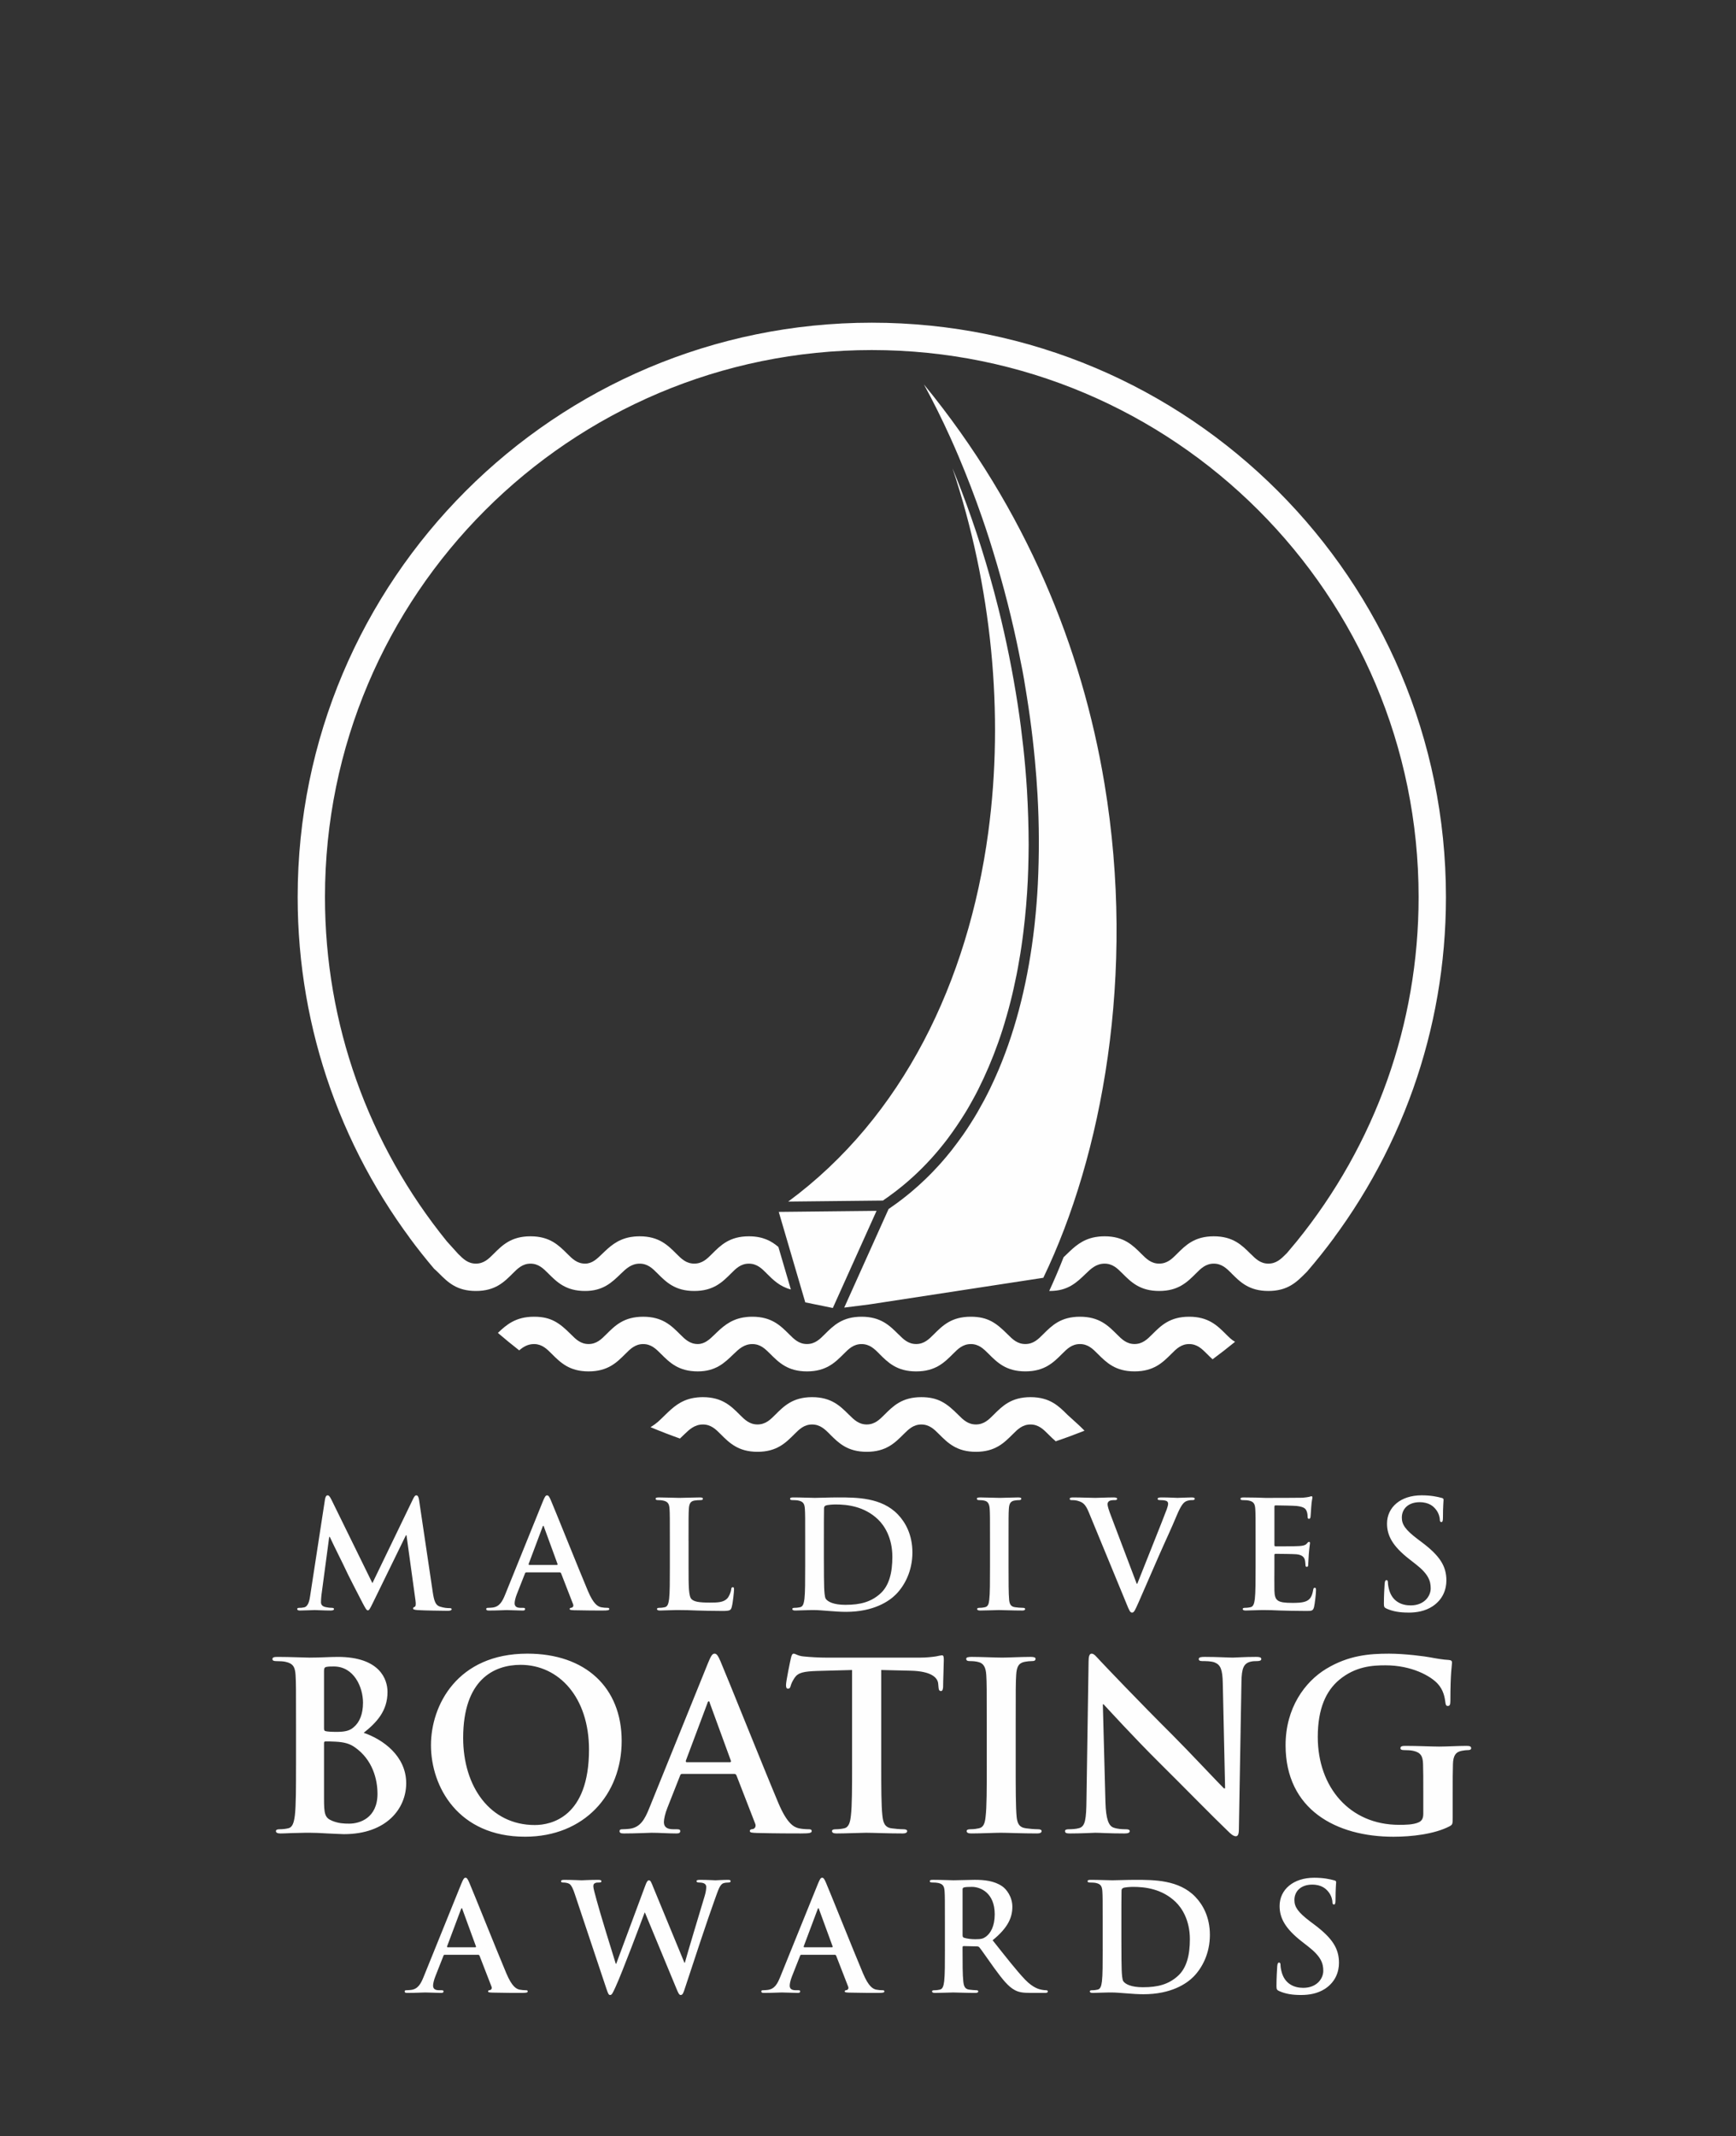 <?xml version="1.0" encoding="UTF-8"?>
<!DOCTYPE svg PUBLIC "-//W3C//DTD SVG 1.1//EN" "http://www.w3.org/Graphics/SVG/1.1/DTD/svg11.dtd">
<!-- Creator: CorelDRAW 2020 (64-Bit) -->
<svg xmlns="http://www.w3.org/2000/svg" xml:space="preserve" width="2.1in" height="2.583in" version="1.1" style="shape-rendering:geometricPrecision; text-rendering:geometricPrecision; image-rendering:optimizeQuality; fill-rule:evenodd; clip-rule:evenodd"
viewBox="0 0 2100 2583"
 xmlns:xlink="http://www.w3.org/1999/xlink"
 xmlns:xodm="http://www.corel.com/coreldraw/odm/2003">
 <rect x="0" y="0" width="2100" height="2583" fill="#333333" stroke="none"/>
 <defs>
  <style type="text/css">
   <![CDATA[
    .fil0 {fill:#FEFEFE;fill-rule:nonzero}
   ]]>
  </style>
 </defs>
 <g id="Layer_x0020_1">
  <g>
   <path class="fil0" d="M358.08 2135.23c0,26 0,48.31 -1.4,60.17 -1.13,8.18 -2.54,14.41 -8.2,15.53 -2.54,0.57 -5.93,1.13 -10.15,1.13 -3.4,0 -4.53,0.85 -4.53,2.25 0,2 1.99,2.83 5.63,2.83 5.67,0 13.02,-0.58 19.52,-0.58 6.76,-0.25 12.97,-0.25 16.09,-0.25 4.22,0 12.69,0.25 21.18,0.83 8.18,0.29 16.36,0.85 19.75,0.85 51.96,0 75.4,-31.33 75.4,-61.57 0,-33.04 -28.25,-53.07 -51.39,-60.99 15.53,-12.43 28.79,-26.25 28.79,-49.43 0,-14.96 -9.03,-42.35 -60.14,-42.35 -9.61,0 -20.61,0.85 -34.45,0.85 -5.64,0 -23.42,-0.85 -38.39,-0.85 -4.25,0 -6.22,0.56 -6.22,2.56 0,1.97 1.68,2.53 4.81,2.53 3.96,0 8.74,0.28 11.02,0.85 9.3,1.99 11.57,6.52 12.14,16.1 0.56,9.06 0.56,16.94 0.56,59.87l0 49.68zm33.89 -114.64c0,-3.1 0.56,-4.25 2.54,-4.79 2.83,-0.58 5.36,-0.58 9.32,-0.58 24.28,0 35.29,24.86 35.29,43.79 0,13.85 -4.22,23.98 -11.57,29.91 -4.81,4.25 -11.02,5.38 -20.32,5.38 -6.52,0 -10.74,-0.29 -13.29,-0.85 -1.13,-0.28 -1.97,-0.85 -1.97,-3.1l0 -69.76zm64.67 148.54c0,29.38 -21.47,36.15 -34.17,36.15 -6.5,0 -12.99,-0.29 -20.61,-3.4 -9.04,-3.68 -9.89,-8.46 -9.89,-27.11l0 -66.93c0,-1.4 0.56,-1.97 1.69,-1.97 4.24,0 7.06,0 12.14,0.28 11.02,0.57 17.5,2.56 23.46,6.81 21.44,14.96 27.37,38.67 27.37,56.18zm178.46 51.96c71.74,0 116.92,-51.13 116.92,-115.78 0,-64.67 -43.78,-105.61 -114.08,-105.61 -84.71,0 -116.61,62.4 -116.61,110.69 0,49.99 32.75,110.7 113.78,110.7zm11.89 -14.13c-54.24,0 -86.71,-46.58 -86.71,-105.32 0,-70.32 37,-88.39 69.49,-88.39 46.3,0 82.72,39.25 82.72,102.5 0,81.61 -45.75,91.21 -65.5,91.21zm241.14 -61.83c1.42,0 2.25,0.56 2.82,1.97l22.58 58.18c1.44,3.37 -0.56,5.93 -2.52,6.5 -2.83,0.26 -3.96,0.83 -3.96,2.52 0,2 3.39,2 8.47,2.25 22.59,0.58 43.21,0.58 53.37,0.58 10.43,0 12.99,-0.58 12.99,-2.83 0,-1.96 -1.42,-2.25 -3.68,-2.25 -3.39,0 -7.63,-0.26 -11.85,-1.13 -5.93,-1.41 -14.14,-5.36 -24.86,-30.79 -18.07,-42.9 -63.26,-155.86 -70.03,-171.4 -2.83,-6.48 -4.5,-9.03 -7.06,-9.03 -2.83,0 -4.53,3.1 -7.92,11.31l-70.88 175.06c-5.65,14.14 -11.01,23.74 -24,25.43 -2.26,0.29 -6.22,0.56 -8.76,0.56 -2.25,0 -3.37,0.57 -3.37,2.25 0,2.25 1.7,2.83 5.36,2.83 14.68,0 30.21,-0.83 33.33,-0.83 8.75,0 20.89,0.83 29.91,0.83 3.11,0 4.8,-0.58 4.8,-2.83 0,-1.68 -0.85,-2.25 -4.22,-2.25l-4.25 0c-8.75,0 -11.3,-3.67 -11.3,-8.76 0,-3.37 1.42,-10.14 4.25,-17.22l15.25 -38.67c0.54,-1.7 1.13,-2.26 2.54,-2.26l62.96 0zm-57.32 -14.14c-1.12,0 -1.4,-0.83 -1.12,-1.96l25.97 -69.2c0.28,-1.12 0.85,-2.53 1.7,-2.53 0.85,0 1.13,1.41 1.41,2.53l25.4 69.49c0.31,0.83 0,1.67 -1.4,1.67l-51.96 0zm199.93 4.24c0,26 0,48.31 -1.41,60.17 -0.85,8.18 -2.56,14.41 -8.19,15.53 -2.54,0.57 -5.93,1.13 -10.15,1.13 -3.4,0 -4.53,0.85 -4.53,2.25 0,2 1.96,2.83 5.65,2.83 11.28,0 29.08,-0.83 35.57,-0.83 7.91,0 25.71,0.83 44.35,0.83 3.08,0 5.35,-0.83 5.35,-2.83 0,-1.41 -1.42,-2.25 -4.52,-2.25 -4.24,0 -10.46,-0.56 -14.39,-1.13 -8.49,-1.12 -10.17,-7.35 -11.04,-15.25 -1.39,-12.14 -1.39,-34.44 -1.39,-60.44l0 -115.76 35.56 0.85c25.15,0.57 32.78,8.47 33.33,15.81l0.28 3.1c0.29,4.25 0.85,5.65 3.12,5.65 1.68,0 2.25,-1.69 2.53,-4.5 0,-7.35 0.85,-26.83 0.85,-32.76 0,-4.24 -0.29,-5.93 -2.25,-5.93 -1.13,0 -3.4,0.57 -7.63,1.4 -4.24,0.57 -10.44,1.42 -19.48,1.42l-111.82 0c-9.33,0 -20.06,-0.57 -28.24,-1.42 -7.08,-0.56 -9.89,-3.37 -12.17,-3.37 -1.68,0 -2.53,1.69 -3.37,5.37 -0.57,2.25 -5.93,27.94 -5.93,32.46 0,3.11 0.57,4.51 2.53,4.51 1.71,0 2.56,-1.13 3.13,-3.39 0.56,-2.25 1.97,-5.64 4.8,-9.87 4.24,-6.21 11.02,-7.64 27.39,-8.19l42.07 -1.13 0 115.76zm162.94 0c0,27.4 0,49.71 -1.42,61.58 -0.85,8.18 -2.54,12.99 -8.18,14.11 -2.57,0.57 -5.94,1.13 -10.18,1.13 -3.37,0 -4.53,0.85 -4.53,2.25 0,2 2,2.83 5.65,2.83 11.3,0 29.08,-0.83 35.59,-0.83 7.63,0 25.41,0.83 44.04,0.83 3.11,0 5.36,-0.83 5.36,-2.83 0,-1.41 -1.41,-2.25 -4.53,-2.25 -4.21,0 -10.43,-0.56 -14.39,-1.13 -8.46,-1.12 -10.44,-6.2 -11.29,-13.85 -1.13,-12.14 -1.13,-34.44 -1.13,-61.85l0 -49.68c0,-42.93 0,-50.82 0.57,-59.87 0.56,-9.87 2.8,-14.67 10.46,-16.1 3.36,-0.57 5.61,-0.85 8.44,-0.85 2.83,0 4.53,-0.56 4.53,-2.82 0,-1.71 -2.25,-2.26 -5.93,-2.26 -10.74,0 -27.39,0.85 -34.44,0.85 -8.21,0 -25.99,-0.85 -36.74,-0.85 -4.5,0 -6.76,0.56 -6.76,2.26 0,2.26 1.71,2.82 4.51,2.82 3.41,0 7.06,0.28 10.18,1.13 6.21,1.43 9.04,6.24 9.58,15.82 0.59,9.06 0.59,16.94 0.59,59.87l0 49.68zm140.43 -74.26l0.85 0c5.08,5.37 36.42,39.82 67.18,70.33 29.36,29.08 65.5,66.07 83.25,83 3.09,3.12 6.48,6.22 9.58,6.22 2.56,0 3.68,-2.54 3.68,-8.74l3.11 -178.18c0.28,-15.83 2.53,-21.76 10.46,-24.03 3.37,-0.85 5.64,-0.85 8.46,-0.85 3.39,0 5.08,-0.85 5.08,-2.53 0,-2.28 -2.83,-2.56 -6.5,-2.56 -13.85,0 -24.56,0.85 -27.67,0.85 -5.93,0 -19.5,-0.85 -34.14,-0.85 -4.21,0 -7.33,0.28 -7.33,2.56 0,1.68 1.13,2.53 4.53,2.53 3.93,0 10.74,0 14.9,1.71 6.79,2.82 9.33,8.18 9.63,25.42l2.8 126.78 -1.42 0c-4.79,-4.53 -42.86,-45.18 -62.07,-64.37 -41.17,-40.94 -84.1,-86.13 -87.5,-89.8 -4.85,-5.09 -7.38,-8.75 -10.49,-8.75 -2.82,0 -3.67,3.94 -3.67,9.6l-2.54 166.32c-0.29,24.58 -1.41,32.76 -8.76,35.03 -3.94,1.14 -9.04,1.4 -12.68,1.4 -2.83,0 -4.53,0.57 -4.53,2.25 0,2.56 2.53,2.83 6.21,2.83 14.67,0 27.96,-0.83 30.49,-0.83 5.43,0 16.71,0.83 35.07,0.83 3.94,0 6.5,-0.58 6.5,-2.83 0,-1.68 -1.7,-2.25 -4.79,-2.25 -4.54,0 -9.9,-0.26 -14.71,-1.97 -5.64,-1.98 -9.3,-9.32 -9.89,-31.35l-3.1 -117.76zm423.19 106.19c0,-14.12 0,-25.4 0.31,-33.9 0.28,-9.89 3.1,-14.68 10.74,-16.1 3.37,-0.56 5.35,-0.83 7.61,-0.83 1.97,0 3.67,-0.57 3.67,-2.25 0,-2.28 -1.97,-2.85 -5.65,-2.85 -9.31,0 -24.29,0.85 -33.03,0.85 -8.49,0 -26.26,-0.85 -40.96,-0.85 -3.94,0 -5.92,0.57 -5.92,2.85 0,1.68 1.7,2.25 4.22,2.25 3.96,0 8.76,0.28 11.01,0.83 9.33,2 11.88,6.5 12.14,16.1 0.29,8.5 0.29,19.2 0.29,33.33l0 26.56c0,4.78 -1.13,8.46 -5.36,10.43 -6.78,3.13 -16.67,3.13 -24.02,3.13 -59.57,0 -98.26,-45.47 -98.26,-106.19 0,-34.74 10.18,-55.89 25.97,-69.18 19.78,-16.39 40.39,-17.52 55.92,-17.52 31.93,0 54.5,12.99 62.97,22.04 7.36,7.89 8.76,16.93 9.6,23.42 0.29,2.28 0.86,3.67 2.82,3.67 2.26,0 3.13,-1.39 3.13,-5.92 0,-35.3 1.97,-43.21 1.97,-46.3 0,-1.99 -0.57,-3.11 -3.96,-3.39 -6.47,-0.28 -16.36,-1.99 -22.29,-3.13 -5.65,-1.13 -30.51,-4.5 -50,-4.5 -23.72,0 -48.83,1.97 -75.94,18.35 -25.71,15.56 -49.14,47.17 -49.14,92.35 0,77.94 61.28,110.7 130.46,110.7 22.03,0 49.7,-3.11 68.04,-12.71 3.39,-1.97 3.67,-2.54 3.67,-10.18l0 -31.04zm-1382.05 -237.69c-0.9,6.14 -2.35,13.19 -7.42,14.28 -2.71,0.56 -3.97,0.56 -5.41,0.56 -1.8,0 -2.89,0.35 -2.89,1.26 0,1.63 1.43,1.98 3.25,1.98 5.79,0 14.47,-0.54 17.9,-0.54 3.25,0 11.39,0.54 18.98,0.54 2.72,0 4.36,-0.36 4.36,-1.98 0,-0.92 -1.28,-1.26 -2.72,-1.26 -1.82,0 -4.32,-0.2 -7.58,-0.92 -3.08,-0.72 -5.42,-2.35 -5.42,-5.78 0,-2.9 0.17,-5.25 0.52,-8.51l9.42 -70.54 0.71 0c6.33,13.57 17.19,34.92 18.82,38.71 2.17,5.06 16.46,32.75 20.8,41.06 2.89,5.43 4.71,9.06 6.33,9.06 1.63,0 2.53,-1.64 6.68,-10.14l39.44 -80.67 0.72 0 10.85 78.69c0.74,5.06 0.2,7.4 -0.89,7.76 -1.28,0.54 -2,1.08 -2,2 0,1.08 1.08,1.63 5.25,1.99 7.24,0.54 32.21,0.9 36.72,0.9 2.53,0 4.71,-0.54 4.71,-1.99 0,-1.08 -1.28,-1.28 -2.91,-1.28 -2.35,0 -5.97,-0.17 -11.22,-1.81 -5.43,-1.62 -7.22,-6.87 -8.86,-18.26l-16.46 -110.71c-0.54,-3.8 -1.63,-5.61 -3.26,-5.61 -1.63,0 -2.52,1.46 -3.97,4.35l-49.21 101.85 -49.38 -100.59c-2.33,-4.71 -3.43,-5.61 -4.89,-5.61 -1.44,0 -2.52,1.63 -3.06,4.71l-17.93 116.5zm301.73 -28.04c0.91,0 1.44,0.35 1.81,1.27l14.47 37.25c0.9,2.18 -0.36,3.81 -1.63,4.17 -1.81,0.2 -2.53,0.54 -2.53,1.63 0,1.28 2.17,1.28 5.43,1.46 14.47,0.36 27.67,0.36 34.18,0.36 6.7,0 8.32,-0.36 8.32,-1.82 0,-1.25 -0.9,-1.43 -2.35,-1.43 -2.17,0 -4.89,-0.2 -7.61,-0.74 -3.79,-0.91 -9.03,-3.43 -15.9,-19.72 -11.59,-27.48 -40.53,-99.85 -44.88,-109.79 -1.8,-4.17 -2.89,-5.79 -4.51,-5.79 -1.82,0 -2.9,2 -5.07,7.24l-45.4 112.17c-3.61,9.03 -7.04,15.18 -15.37,16.28 -1.46,0.17 -3.97,0.36 -5.6,0.36 -1.46,0 -2.18,0.35 -2.18,1.43 0,1.46 1.1,1.82 3.43,1.82 9.42,0 19.36,-0.54 21.36,-0.54 5.6,0 13.37,0.54 19.17,0.54 1.99,0 3.07,-0.36 3.07,-1.82 0,-1.08 -0.54,-1.43 -2.71,-1.43l-2.71 0c-5.61,0 -7.24,-2.36 -7.24,-5.61 0,-2.18 0.89,-6.52 2.71,-11.03l9.76 -24.79c0.38,-1.09 0.72,-1.44 1.64,-1.44l40.33 0zm-36.72 -9.04c-0.72,0 -0.91,-0.54 -0.72,-1.28l16.64 -44.32c0.19,-0.71 0.54,-1.63 1.08,-1.63 0.54,0 0.74,0.92 0.9,1.63l16.28 44.52c0.19,0.54 0,1.08 -0.89,1.08l-33.29 0zm192.65 -29.13c0,-27.5 0,-32.57 0.36,-38.36 0.36,-6.33 1.82,-9.4 6.7,-10.3 2.18,-0.36 5.07,-0.54 7.06,-0.54 2.17,0 3.25,-0.36 3.25,-1.63 0,-1.28 -1.25,-1.62 -3.79,-1.62 -7.06,0 -20.26,0.54 -24.59,0.54 -4.89,0 -16.28,-0.54 -24.8,-0.54 -2.7,0 -3.98,0.35 -3.98,1.62 0,1.27 1.08,1.63 3.08,1.63 2.36,0 4.53,0.18 5.97,0.54 5.96,1.26 7.42,4.17 7.78,10.3 0.36,5.8 0.36,10.86 0.36,38.36l0 31.83c0,16.64 0,30.93 -0.9,38.53 -0.74,5.24 -1.63,9.22 -5.25,9.94 -1.63,0.37 -3.8,0.74 -6.52,0.74 -2.17,0 -2.9,0.54 -2.9,1.43 0,1.28 1.28,1.82 3.62,1.82 3.63,0 8.33,-0.36 12.49,-0.36 4.35,-0.18 8.32,-0.18 10.32,-0.18 7.4,0 13.93,0.18 22.07,0.54 8.14,0.18 17.53,0.54 30.57,0.54 9.41,0 10.31,-0.9 11.39,-4.89 1.46,-5.24 2.71,-18.82 2.71,-20.79 0,-2.17 -0.17,-3.08 -1.44,-3.08 -1.44,0 -1.8,1.08 -1.98,2.71 -0.36,3.43 -2.53,8.51 -4.7,10.86 -4.54,4.88 -11.58,5.07 -21.18,5.07 -14.11,0 -18.8,-1.28 -21.87,-3.98 -3.8,-3.26 -3.8,-15.74 -3.8,-38.89l0 -31.83zm141.09 31.83c0,16.64 0,30.93 -0.9,38.53 -0.74,5.24 -1.63,9.22 -5.25,9.94 -1.62,0.37 -3.79,0.74 -6.5,0.74 -2.18,0 -2.9,0.54 -2.9,1.43 0,1.28 1.26,1.82 3.61,1.82 3.63,0 8.33,-0.36 12.49,-0.36 4.35,-0.18 8.32,-0.18 10.32,-0.18 4.52,0 10.85,0.54 17.72,1.08 6.86,0.54 14.3,1.08 20.8,1.08 33.46,0 52.29,-12.83 60.61,-21.35 10.11,-10.31 19.72,-27.68 19.72,-50.46 0,-21.53 -8.51,-36.54 -17.56,-45.96 -19.71,-20.61 -49.94,-20.61 -72.54,-20.61 -10.85,0 -22.23,0.54 -27.86,0.54 -5.06,0 -16.44,-0.54 -26.04,-0.54 -2.71,0 -3.98,0.35 -3.98,1.62 0,1.27 1.08,1.63 3.08,1.63 2.54,0 5.61,0.18 7.06,0.54 5.96,1.26 7.42,4.17 7.78,10.3 0.36,5.8 0.36,10.86 0.36,38.36l0 31.83zm22.63 -34.74c0,-14.28 0,-30 0.17,-36.18 0,-1.98 0.54,-2.89 2.18,-3.61 1.44,-0.72 8.13,-1.26 11.75,-1.26 14.11,0 34.74,2.17 51.37,18.08 7.78,7.42 17.36,22.25 17.36,45.24 0,18.61 -3.61,35.08 -15.18,45.04 -10.87,9.39 -23.17,13.02 -41.61,13.02 -14.31,0 -21.36,-3.79 -23.7,-7.24 -1.46,-1.98 -1.8,-9.22 -2,-13.75 -0.18,-3.44 -0.35,-17.38 -0.35,-36.53l0 -22.8zm200.96 34.74c0,17.56 0,31.83 -0.9,39.43 -0.54,5.25 -1.64,8.32 -5.26,9.04 -1.63,0.37 -3.78,0.74 -6.5,0.74 -2.18,0 -2.89,0.54 -2.89,1.43 0,1.28 1.26,1.82 3.63,1.82 7.22,0 18.63,-0.54 22.79,-0.54 4.87,0 16.25,0.54 28.22,0.54 1.97,0 3.43,-0.54 3.43,-1.82 0,-0.89 -0.93,-1.43 -2.89,-1.43 -2.71,0 -6.71,-0.36 -9.25,-0.74 -5.43,-0.72 -6.7,-3.97 -7.24,-8.86 -0.72,-7.78 -0.72,-22.06 -0.72,-39.61l0 -31.83c0,-27.5 0,-32.57 0.36,-38.36 0.36,-6.33 1.83,-9.4 6.71,-10.3 2.15,-0.36 3.63,-0.54 5.43,-0.54 1.81,0 2.89,-0.36 2.89,-1.82 0,-1.08 -1.44,-1.43 -3.79,-1.43 -6.9,0 -17.54,0.54 -22.08,0.54 -5.24,0 -16.64,-0.54 -23.53,-0.54 -2.89,0 -4.32,0.35 -4.32,1.43 0,1.46 1.07,1.82 2.87,1.82 2.17,0 4.54,0.18 6.51,0.72 3.99,0.9 5.79,3.98 6.17,10.12 0.36,5.8 0.36,10.86 0.36,38.36l0 31.83zm164.96 43.96c3.46,8.5 4.54,11.03 6.87,11.03 2.53,0 3.61,-2.89 8.32,-13.39 3.99,-9.03 12.47,-28.75 24.06,-55.17 9.78,-22.25 14.65,-32.01 21.71,-49.03 4.89,-11.57 7.63,-14.65 9.96,-16.28 3.25,-2.17 7.06,-2.17 8.85,-2.17 1.82,0 2.9,-0.36 2.9,-1.63 0,-1.28 -1.44,-1.62 -3.79,-1.62 -5.43,0 -13.92,0.54 -17.01,0.54 -2.35,0 -9.93,-0.54 -18.99,-0.54 -3.44,0 -5.07,0.35 -5.07,1.8 0,1.26 1.44,1.44 3.09,1.44 2.35,0 5.06,0.18 7.22,0.91 1.63,0.54 2.36,1.98 2.36,3.44 0,1.63 -0.74,4.33 -1.63,6.71 -4.35,11.92 -27.86,70.17 -35.65,90.06l-0.71 0 -31.12 -82.12c-2.5,-6.52 -4.15,-11.57 -4.15,-13.93 0,-1.62 0.57,-2.89 1.82,-3.79 1.43,-1.08 4.14,-1.26 7.04,-1.26 1.64,0 2.74,-0.36 2.74,-1.63 0,-1.28 -2.01,-1.62 -4.18,-1.62 -9.03,0 -17.71,0.54 -22.25,0.54 -6.33,0 -16.64,-0.54 -26.21,-0.54 -2.72,0 -4.72,0.17 -4.72,1.62 0,1.09 0.57,1.63 2.19,1.63 1.43,0 4.31,0 7.06,0.72 6.49,1.82 9.56,3.79 13.72,13.75l45.58 110.53zm156.29 -43.96c0,16.64 0,30.93 -0.9,38.53 -0.71,5.24 -1.63,9.22 -5.24,9.94 -1.64,0.37 -3.82,0.74 -6.53,0.74 -2.17,0 -2.89,0.54 -2.89,1.43 0,1.28 1.26,1.82 3.63,1.82 3.61,0 8.3,-0.36 12.47,-0.36 4.35,-0.18 8.33,-0.18 10.3,-0.18 5.43,0 11.04,0.18 18.82,0.54 7.78,0.18 17.72,0.54 31.31,0.54 6.86,0 8.48,0 9.76,-4.71 0.89,-3.61 2.35,-15.92 2.35,-20.08 0,-1.81 0,-3.25 -1.46,-3.25 -1.25,0 -1.63,0.74 -1.97,2.71 -1.28,7.42 -3.44,11.22 -8.14,13.39 -4.7,2.17 -12.3,2.17 -17.01,2.17 -18.44,0 -21.35,-2.71 -21.71,-15.18 -0.18,-5.25 0,-21.9 0,-28.04l0 -14.29c0,-1.08 0.18,-1.81 1.08,-1.81 4.35,0 22.25,0.17 25.7,0.54 6.69,0.72 9.24,3.43 10.12,7.06 0.54,2.35 0.54,4.71 0.74,6.5 0,0.92 0.35,1.64 1.63,1.64 1.63,0 1.63,-2 1.63,-3.43 0,-1.28 0.54,-8.52 0.72,-12.14 0.72,-9.22 1.44,-12.11 1.44,-13.19 0,-1.07 -0.54,-1.44 -1.26,-1.44 -0.9,0 -1.64,0.9 -2.89,2.35 -1.64,1.82 -4.35,2.36 -8.68,2.71 -4.17,0.36 -24.97,0.36 -28.94,0.36 -1.1,0 -1.28,-0.71 -1.28,-1.98l0 -45.76c0,-1.27 0.36,-1.81 1.28,-1.81 3.61,0 22.61,0.35 25.68,0.72 9.06,1.09 10.85,3.25 12.11,6.52 0.91,2.17 1.08,5.24 1.08,6.5 0,1.64 0.37,2.54 1.64,2.54 1.26,0 1.63,-1.08 1.81,-2 0.36,-2.17 0.72,-10.12 0.9,-11.93 0.54,-8.32 1.44,-10.5 1.44,-11.76 0,-0.9 -0.17,-1.63 -1.08,-1.63 -0.91,0 -1.99,0.54 -2.89,0.72 -1.44,0.36 -4.33,0.74 -7.78,1.08 -3.43,0.19 -39.43,0.19 -45.22,0.19 -2.54,0 -6.71,-0.19 -11.39,-0.37 -4.54,0 -9.79,-0.17 -14.67,-0.17 -2.71,0 -3.97,0.35 -3.97,1.62 0,1.27 1.08,1.63 3.07,1.63 2.53,0 5.61,0.18 7.06,0.54 5.97,1.26 7.41,4.17 7.78,10.3 0.36,5.8 0.36,10.86 0.36,38.36l0 31.83zm185.06 54.98c9.6,0 19.71,-1.62 28.76,-7.42 13.03,-8.5 17,-20.98 17,-31.47 0,-17.18 -7.76,-29.67 -29.65,-46.13l-5.08 -3.81c-15.01,-11.39 -19.17,-17.72 -19.17,-26.06 0,-10.85 8.14,-18.61 21.53,-18.61 11.76,0 17,5.42 19.71,8.85 3.8,4.72 4.71,10.32 4.71,11.94 0,2.17 0.54,3.25 1.82,3.25 1.43,0 1.98,-1.43 1.98,-5.43 0,-14.1 0.72,-19.35 0.72,-21.69 0,-1.28 -0.91,-1.82 -2.53,-2.17 -4.71,-1.28 -12.31,-3.08 -24.07,-3.08 -25.14,0 -41.79,14.29 -41.79,34.2 0,14.65 6.89,27.32 26.78,42.87l8.33 6.51c15.02,11.75 17.72,20.07 17.72,28.94 0,9.58 -7.96,20.61 -24.25,20.61 -11.21,0 -21.87,-4.89 -25.86,-18.26 -0.9,-3.08 -1.62,-6.89 -1.62,-9.24 0,-1.44 -0.18,-3.07 -1.81,-3.07 -1.46,0 -2,1.98 -2.18,4.71 -0.18,2.89 -0.9,13.75 -0.9,23.69 0,3.97 0.54,4.87 3.44,6.15 7.78,3.43 15.92,4.69 26.4,4.69zm-1125.58 413.79c0.9,0 1.43,0.36 1.8,1.26l14.44 37.26c0.94,2.18 -0.35,3.81 -1.62,4.15 -1.79,0.2 -2.52,0.54 -2.52,1.63 0,1.28 2.18,1.28 5.42,1.46 14.47,0.36 27.69,0.36 34.21,0.36 6.67,0 8.3,-0.36 8.3,-1.82 0,-1.25 -0.89,-1.43 -2.35,-1.43 -2.17,0 -4.9,-0.2 -7.58,-0.74 -3.83,-0.89 -9.06,-3.43 -15.94,-19.74 -11.58,-27.46 -40.53,-99.85 -44.86,-109.78 -1.8,-4.17 -2.87,-5.79 -4.51,-5.79 -1.79,0 -2.9,1.99 -5.06,7.24l-45.4 112.14c-3.63,9.07 -7.06,15.21 -15.38,16.29 -1.47,0.18 -3.98,0.38 -5.62,0.38 -1.43,0 -2.15,0.35 -2.15,1.43 0,1.46 1.08,1.82 3.43,1.82 9.42,0 19.35,-0.54 21.35,-0.54 5.61,0 13.39,0.54 19.18,0.54 2,0 3.06,-0.36 3.06,-1.82 0,-1.08 -0.54,-1.43 -2.72,-1.43l-2.71 0c-5.58,0 -7.21,-2.36 -7.21,-5.61 0,-2.19 0.9,-6.51 2.71,-11.06l9.75 -24.76c0.38,-1.08 0.75,-1.44 1.63,-1.44l40.36 0zm-36.74 -9.04c-0.71,0 -0.92,-0.56 -0.71,-1.29l16.61 -44.31c0.21,-0.71 0.57,-1.63 1.1,-1.63 0.57,0 0.72,0.92 0.92,1.63l16.26 44.49c0.19,0.56 0,1.11 -0.89,1.11l-33.29 0zm192.29 50.98c1.63,4.7 2.35,6.7 4.15,6.7 2.18,0 3.09,-2.17 6.51,-9.57 7.78,-16.67 31.83,-80.86 35.26,-90.08l0.38 0 37.62 90.8c2.71,6.68 3.79,8.85 5.61,8.85 2.35,0 3.25,-2.17 5.24,-8.5 8.87,-27.13 27.86,-84.65 36.18,-107.43 3.81,-10.33 5.79,-17.54 10.14,-19.18 1.97,-0.72 4.51,-0.9 6.32,-0.9 1.64,0 2.54,-0.54 2.54,-1.8 0,-1.09 -1.26,-1.44 -3.26,-1.44 -5.97,0 -13.74,0.54 -15.01,0.54 -1.63,0 -9.22,-0.54 -18.81,-0.54 -2.72,0 -4.17,0.36 -4.17,1.62 0,1.09 1.28,1.63 3.07,1.63 7.06,0 8.68,2.54 8.68,5.43 0,2.53 -0.54,6.32 -1.79,10.49 -6.33,21.17 -20.8,68.92 -24.07,81.04l-0.54 0 -37.63 -91.17c-2.35,-5.79 -3.25,-8.5 -5.25,-8.5 -1.43,0 -2.71,1.44 -4.5,6.5l-35.11 94.42 -0.54 0c-3.26,-10.11 -20.08,-64.93 -23.15,-76.86 -2.18,-8.17 -3.98,-14.29 -3.98,-16.64 0,-2 0.37,-3.26 2,-3.97 1.26,-0.74 3.07,-0.74 4.51,-0.74 1.81,0 3.26,-0.18 3.26,-1.63 0,-1.08 -1.26,-1.62 -3.8,-1.62 -10.47,0 -18.44,0.54 -20.07,0.54 -1.63,0 -11.58,-0.54 -21,-0.54 -2.53,0 -3.94,0.36 -3.94,1.62 0,1.44 1.06,1.63 2.86,1.63 1.63,0 5.25,0.36 7.24,1.63 2.54,1.82 4.53,6.15 6.69,12.85l38.36 114.85zm275.86 -41.94c0.89,0 1.43,0.36 1.8,1.26l14.47 37.26c0.91,2.18 -0.37,3.81 -1.62,4.15 -1.81,0.2 -2.54,0.54 -2.54,1.63 0,1.28 2.17,1.28 5.43,1.46 14.47,0.36 27.68,0.36 34.2,0.36 6.69,0 8.32,-0.36 8.32,-1.82 0,-1.25 -0.9,-1.43 -2.36,-1.43 -2.17,0 -4.87,-0.2 -7.6,-0.74 -3.79,-0.89 -9.04,-3.43 -15.91,-19.74 -11.57,-27.46 -40.52,-99.85 -44.86,-109.78 -1.79,-4.17 -2.9,-5.79 -4.53,-5.79 -1.81,0 -2.89,1.99 -5.06,7.24l-45.42 112.14c-3.6,9.07 -7.04,15.21 -15.36,16.29 -1.46,0.18 -3.98,0.38 -5.61,0.38 -1.44,0 -2.18,0.35 -2.18,1.43 0,1.46 1.1,1.82 3.44,1.82 9.4,0 19.36,-0.54 21.35,-0.54 5.61,0 13.37,0.54 19.17,0.54 2,0 3.09,-0.36 3.09,-1.82 0,-1.08 -0.54,-1.43 -2.71,-1.43l-2.71 0c-5.63,0 -7.25,-2.36 -7.25,-5.61 0,-2.19 0.91,-6.51 2.71,-11.06l9.78 -24.76c0.36,-1.08 0.72,-1.44 1.64,-1.44l40.33 0zm-36.74 -9.04c-0.71,0 -0.89,-0.56 -0.71,-1.29l16.64 -44.31c0.18,-0.71 0.54,-1.63 1.08,-1.63 0.54,0 0.72,0.92 0.91,1.63l16.28 44.49c0.18,0.56 0,1.11 -0.9,1.11l-33.29 0zm170.06 2.69c0,16.65 0,30.92 -0.92,38.54 -0.72,5.25 -1.63,9.22 -5.24,9.94 -1.63,0.36 -3.79,0.74 -6.51,0.74 -2.18,0 -2.91,0.51 -2.91,1.43 0,1.28 1.26,1.82 3.63,1.82 7.24,0 18.64,-0.54 22.07,-0.54 2.71,0 16.09,0.54 26.59,0.54 2.35,0 3.61,-0.54 3.61,-1.82 0,-0.92 -0.72,-1.43 -2.17,-1.43 -2.18,0 -6.15,-0.38 -8.86,-0.74 -5.43,-0.72 -6.51,-4.7 -7.06,-9.94 -0.9,-7.63 -0.9,-21.89 -0.9,-38.74l0 -2.5c0,-1.11 0.54,-1.47 1.44,-1.47l15.74 0.36c1.26,0 2.35,0.18 3.25,1.28 2.35,2.72 10.68,15.02 17.91,24.97 10.14,13.93 17.01,22.43 24.79,26.58 4.69,2.53 9.24,3.44 19.36,3.44l17.18 0c2.18,0 3.44,-0.36 3.44,-1.82 0,-0.92 -0.72,-1.43 -2.18,-1.43 -1.44,0 -3.07,-0.2 -5.07,-0.54 -2.71,-0.54 -10.11,-1.82 -20.25,-12.31 -10.68,-11.25 -23.15,-27.32 -39.25,-47.58 18.26,-14.82 23.87,-27.15 23.87,-40.51 0,-12.13 -7.24,-21.35 -12.31,-24.78 -9.76,-6.69 -21.89,-7.78 -33.29,-7.78 -5.59,0 -19.35,0.54 -25.5,0.54 -3.79,0 -15.19,-0.54 -24.79,-0.54 -2.71,0 -3.97,0.36 -3.97,1.62 0,1.26 1.08,1.63 3.08,1.63 2.53,0 5.6,0.18 7.06,0.54 5.96,1.28 7.41,4.17 7.76,10.3 0.37,5.78 0.37,10.86 0.37,38.36l0 31.82zm21.35 -72.53c0,-1.44 0.36,-2.17 1.63,-2.53 1.8,-0.54 5.06,-0.72 9.58,-0.72 10.68,0 27.67,7.41 27.67,33.11 0,14.82 -5.22,23.15 -10.67,27.13 -3.25,2.36 -5.6,3.07 -12.83,3.07 -4.53,0 -9.96,-0.57 -13.75,-1.82 -1.26,-0.53 -1.63,-1.25 -1.63,-3.25l0 -54.99zm169.5 72.53c0,16.65 0,30.92 -0.92,38.54 -0.71,5.25 -1.63,9.22 -5.25,9.94 -1.63,0.36 -3.79,0.74 -6.5,0.74 -2.18,0 -2.89,0.51 -2.89,1.43 0,1.28 1.25,1.82 3.6,1.82 3.62,0 8.33,-0.36 12.5,-0.36 4.3,-0.18 8.3,-0.18 10.3,-0.18 4.52,0 10.85,0.54 17.72,1.06 6.89,0.57 14.3,1.08 20.8,1.08 33.47,0 52.26,-12.81 60.61,-21.33 10.11,-10.29 19.7,-27.68 19.7,-50.46 0,-21.52 -8.51,-36.53 -17.54,-45.93 -19.72,-20.62 -49.93,-20.62 -72.57,-20.62 -10.83,0 -22.22,0.54 -27.83,0.54 -5.07,0 -16.46,-0.54 -26.06,-0.54 -2.7,0 -3.97,0.36 -3.97,1.62 0,1.26 1.09,1.63 3.07,1.63 2.54,0 5.61,0.18 7.06,0.54 5.99,1.28 7.42,4.17 7.78,10.3 0.37,5.78 0.37,10.86 0.37,38.36l0 31.82zm22.61 -34.74c0,-14.26 0,-30 0.17,-36.18 0,-1.98 0.54,-2.87 2.18,-3.59 1.44,-0.72 8.14,-1.26 11.75,-1.26 14.11,0 34.74,2.17 51.39,18.09 7.76,7.41 17.36,22.24 17.36,45.21 0,18.64 -3.64,35.1 -15.19,45.03 -10.85,9.42 -23.15,13.04 -41.61,13.04 -14.29,0 -21.33,-3.79 -23.7,-7.22 -1.46,-2 -1.8,-9.25 -2,-13.79 -0.18,-3.4 -0.35,-17.33 -0.35,-36.51l0 -22.81zm217.41 89.72c9.61,0 19.75,-1.63 28.78,-7.39 13.04,-8.52 17.02,-20.99 17.02,-31.49 0,-17.18 -7.78,-29.67 -29.67,-46.14l-5.07 -3.79c-15.02,-11.39 -19.17,-17.72 -19.17,-26.04 0,-10.86 8.11,-18.62 21.53,-18.62 11.74,0 16.99,5.42 19.7,8.85 3.82,4.71 4.72,10.32 4.72,11.96 0,2.17 0.54,3.25 1.82,3.25 1.43,0 1.97,-1.46 1.97,-5.43 0,-14.11 0.74,-19.35 0.74,-21.7 0,-1.26 -0.92,-1.81 -2.54,-2.17 -4.71,-1.26 -12.31,-3.08 -24.06,-3.08 -25.15,0 -41.79,14.29 -41.79,34.19 0,14.65 6.87,27.32 26.78,42.88l8.32 6.5c15.02,11.76 17.74,20.08 17.74,28.93 0,9.61 -7.98,20.64 -24.24,20.64 -11.25,0 -21.9,-4.9 -25.89,-18.28 -0.89,-3.08 -1.62,-6.86 -1.62,-9.22 0,-1.44 -0.18,-3.07 -1.81,-3.07 -1.44,0 -1.98,1.98 -2.17,4.69 -0.18,2.89 -0.91,13.74 -0.91,23.71 0,3.98 0.54,4.87 3.44,6.15 7.76,3.43 15.89,4.68 26.38,4.68zm-1058.91 -890.5c-49.35,-60.82 -88.61,-130.13 -115.26,-205.31 -25.7,-72.59 -39.68,-150.64 -39.68,-231.91 0,-191.76 77.7,-365.4 203.41,-491.11 125.68,-125.68 299.32,-203.43 491.1,-203.43 191.81,0 365.44,77.75 491.13,203.43 125.68,125.71 203.41,299.35 203.41,491.11 0,81.26 -13.98,159.32 -39.69,231.91 -26.65,75.19 -65.92,144.5 -115.25,205.31l-14.47 -11.76 -24.42 6.83 13.3 -15.87c46.93,-57.85 84.31,-123.83 109.71,-195.51 24.43,-69.02 37.75,-143.36 37.75,-220.91 0,-182.65 -74.04,-348.03 -193.74,-467.74 -119.71,-119.69 -285.06,-193.72 -467.74,-193.72 -182.65,0 -348.03,74.03 -467.72,193.72 -119.69,119.71 -193.75,285.08 -193.75,467.74 0,77.54 13.31,151.89 37.78,220.91 25.37,71.68 62.78,137.66 109.7,195.51l13.42 14.85 -23.51 -6.65 -15.49 12.61zm750.22 16.65c-1.06,2.2 -2.07,4.39 -3.14,6.56 1.07,-2.17 2.09,-4.36 3.14,-6.56zm3.11 -6.75c-0.87,1.93 -1.76,3.87 -2.68,5.79 0.92,-1.92 1.81,-3.86 2.68,-5.79zm-222.1 -36.37l-4.74 10.57 4.74 -10.57zm-72.13 79.39l33.33 6.81 52.89 -117.47 -118.29 1.26 32.07 109.4zm-20.61 -121.89l114.5 -1.22c2.13,-1.43 4.18,-2.87 6.25,-4.35l0.04 -0.01c6.35,-4.52 12.49,-9.26 18.44,-14.17l0.13 -0.13c3.93,-3.25 7.76,-6.58 11.52,-10.03l0.33 -0.28c1.78,-1.63 3.54,-3.25 5.26,-4.93l0.28 -0.28c3.63,-3.46 7.14,-6.97 10.58,-10.6l5.68 -6.08c3.26,-3.61 6.47,-7.31 9.59,-11.05 1.83,-2.24 3.67,-4.5 5.47,-6.75 1.52,-1.91 3,-3.82 4.46,-5.75 8.07,-10.75 15.3,-21.52 22.35,-32.94l3.42 -5.79c2.85,-4.96 5.6,-9.93 8.32,-15l2.97 -5.72c9.31,-18.57 17.29,-37.22 24.25,-56.82 1,-2.83 1.97,-5.67 2.94,-8.5 1.6,-4.72 3.11,-9.48 4.54,-14.25 1.01,-3.31 1.98,-6.64 2.93,-9.97 0.81,-2.74 1.56,-5.52 2.31,-8.26 1.47,-5.42 2.85,-10.89 4.18,-16.42 0.65,-2.71 1.29,-5.46 1.9,-8.18 1.26,-5.63 2.47,-11.28 3.6,-16.96l1.58 -8.26c1.07,-5.75 2.04,-11.56 3,-17.39l1.29 -8.43c0.85,-5.83 1.67,-11.72 2.37,-17.67 0.64,-5.24 1.26,-10.48 1.79,-15.75 1.1,-10.44 1.97,-21.03 2.67,-31.65 1.3,-19.31 1.78,-38.61 1.9,-57.93 -0.06,-22.07 -0.75,-43.74 -2.02,-65.76 -0.58,-9.35 -1.29,-18.72 -2.09,-28.1 -1.41,-16.1 -3.2,-32.14 -5.24,-48.17 -1.18,-9.29 -2.5,-18.59 -3.93,-27.85 -6.12,-39.36 -13.85,-78.25 -23.58,-116.87 -12.33,-49.21 -27.43,-97.03 -44.76,-142.11 -3.44,-8.9 -6.93,-17.71 -10.53,-26.39 47.43,142.35 62.65,296.63 43.29,440.21 -24.39,180.6 -103.44,344.39 -242,446.57zm121.36 9.09l-53.63 119.14 30.21 -3.82 210.64 -32.24c70.78,-146.86 112.43,-366.83 73.93,-597.83 -27.11,-162.64 -93.99,-330.71 -218.39,-482.52 11.31,20.76 21.78,41.79 31.54,63.33 3.51,7.75 6.97,15.63 10.35,23.58 10.3,24.32 19.68,48.82 28.36,73.79 3.01,8.68 5.96,17.46 8.79,26.31 13.06,41.17 24.18,82.36 33.21,124.61 1.64,7.76 3.25,15.54 4.75,23.36 3.02,14 5.39,28.96 7.63,43.15 2.68,16.76 4.98,33.58 6.93,50.4 1.03,8.79 1.89,17.57 2.75,26.37 1.3,13.82 2.33,27.64 3.12,41.4 2.06,36.28 2.13,72.31 0.35,108.59 -0.8,15.47 -2.02,30.76 -3.64,45.87l-0.53 4.93c-7.06,62.1 -21.08,120.78 -43.28,173.2l-0.1 0.22c-3.19,7.54 -6.56,14.93 -10.07,22.21l-0.33 0.69c-2.33,4.78 -4.78,9.53 -7.26,14.21 -2.61,4.83 -5.29,9.57 -8,14.35 -1.31,2.22 -2.63,4.44 -3.96,6.62 -2.92,4.74 -5.87,9.38 -8.96,14.02 -1.33,2.03 -2.71,4.03 -4.1,6.03 -4.6,6.51 -9.25,12.75 -14.14,19.04 -2.08,2.61 -4.18,5.18 -6.31,7.74l-5.24 6.09 -3.74 4.21c-2.33,2.53 -4.69,5.04 -7.08,7.56l-2.89 2.97 -3.59 3.58 -2.88 2.8c-2.59,2.46 -5.19,4.89 -7.83,7.31l-2.49 2.18 -5.01 4.36 -2.29 1.96c-3.47,2.85 -6.93,5.67 -10.5,8.4 -2.1,1.63 -4.24,3.22 -6.41,4.81 -3.25,2.39 -6.58,4.69 -9.93,7.01zm-579.58 34.5c4.21,-1 8.92,-1.58 14.32,-1.58 23.36,0 34.06,10.7 44.74,21.36 5.82,5.83 11.65,11.67 21.32,11.67 9.68,0 15.52,-5.85 21.35,-11.68 10.68,-10.68 21.36,-21.35 44.7,-21.35 23.36,0 34.03,10.7 44.74,21.36 5.82,5.83 11.64,11.67 21.32,11.67 8.47,0 14.3,-5.64 20.22,-11.36 9.18,-8.88 18.5,-17.91 34.75,-20.76l4.3 -0.59c2.15,-0.19 4.39,-0.32 6.76,-0.32 23.26,0 34.02,10.71 44.7,21.43 5.8,5.79 11.59,11.59 21.33,11.59 9.74,0 15.54,-5.8 21.33,-11.59 10.69,-10.72 21.42,-21.43 44.71,-21.43 16.98,0 27.25,5.67 35.72,12.87l15.09 51.41c-13.39,-3.5 -21.43,-11.52 -29.44,-19.54l0.03 -0.04c-5.82,-5.79 -11.65,-11.63 -21.39,-11.63 -9.75,0 -15.54,5.8 -21.32,11.61 -10.71,10.69 -21.43,21.43 -44.72,21.43 -23.29,0 -34,-10.7 -44.69,-21.43 -5.79,-5.81 -11.6,-11.61 -21.33,-11.61 -10.19,0 -16.57,6.18 -22.83,12.24 -10.83,10.48 -21.47,20.8 -43.21,20.8 -23.36,0 -34.03,-10.69 -44.72,-21.37 -5.83,-5.82 -11.67,-11.67 -21.33,-11.67 -9.64,0 -15.49,5.83 -21.32,11.67 -10.68,10.68 -21.35,21.37 -44.72,21.37 -23.36,0 -34.03,-10.69 -44.71,-21.37 -1.9,-1.9 -3.8,-3.8 -5.85,-5.5 -10.35,-12.19 -20.31,-24.74 -29.82,-37.65zm791.39 23.63c1.25,-1.15 2.48,-2.35 3.72,-3.54 9.18,-8.88 18.52,-17.91 34.75,-20.76l4.32 -0.59c2.14,-0.19 4.39,-0.32 6.76,-0.32 23.28,0 34,10.71 44.69,21.43 5.81,5.79 11.58,11.59 21.33,11.59 9.74,0 15.53,-5.8 21.32,-11.59 10.71,-10.72 21.43,-21.43 44.72,-21.43 23.31,0 33.99,10.7 44.65,21.36l0.08 0c5.81,5.83 11.65,11.67 21.31,11.67 9.69,0 15.53,-5.85 21.36,-11.68 10.68,-10.68 21.36,-21.35 44.68,-21.35 5.09,0 9.61,0.5 13.64,1.43 -10.47,14.21 -21.49,28.01 -32.99,41.36 -0.67,0.64 -1.3,1.29 -1.96,1.94 -10.67,10.68 -21.36,21.37 -44.74,21.37 -23.33,0 -34.02,-10.69 -44.69,-21.37l0.04 -0.04c-5.83,-5.79 -11.67,-11.63 -21.39,-11.63 -9.74,0 -15.54,5.8 -21.33,11.61 -10.7,10.69 -21.41,21.43 -44.71,21.43 -23.28,0 -34,-10.7 -44.71,-21.43 -5.79,-5.81 -11.6,-11.61 -21.32,-11.61 -10.21,0 -16.58,6.18 -22.85,12.24 -10.83,10.48 -21.47,20.8 -43.21,20.8l-0.93 -0.01c6.06,-13.11 11.89,-26.76 17.43,-40.89zm-112.35 105.11c-9.65,0 -15.51,5.83 -21.32,11.67 -10.68,10.67 -21.36,21.36 -44.74,21.36 -23.33,0 -34.03,-10.68 -44.69,-21.35l0.04 -0.04c-5.83,-5.82 -11.67,-11.64 -21.39,-11.64 -9.72,0 -15.54,5.79 -21.32,11.6 -10.72,10.71 -21.43,21.43 -44.74,21.43 -23.28,0 -33.97,-10.72 -44.7,-21.43 -5.82,-5.78 -11.59,-11.6 -21.35,-11.6 -10.17,0 -16.54,6.17 -22.82,12.22 -10.83,10.5 -21.46,20.8 -43.21,20.8 -23.35,0 -34.04,-10.68 -44.72,-21.36 -5.83,-5.83 -11.65,-11.67 -21.32,-11.67 -9.65,0 -15.5,5.83 -21.33,11.67 -10.67,10.67 -21.35,21.36 -44.72,21.36 -23.35,0 -34.03,-10.68 -44.69,-21.35 -5.68,-5.68 -11.37,-11.37 -20.61,-11.68l-1.26 0c-7.26,0.17 -12.59,3.49 -17.35,7.61 -8.75,-6.82 -17.36,-13.85 -25.78,-21.1 10.39,-9.97 21.65,-19.52 43.37,-19.57l0.92 0c20.15,0.06 30.4,7.65 44.08,21.33 5.82,5.86 11.65,11.68 21.32,11.68 9.7,0 15.53,-5.85 21.36,-11.68 10.67,-10.65 21.35,-21.33 44.69,-21.33 23.35,0 34.02,10.68 44.7,21.33 5.83,5.86 11.68,11.68 21.35,11.68 8.47,0 14.31,-5.64 20.22,-11.36 9.18,-8.89 18.52,-17.92 34.75,-20.75l4.33 -0.59c2.12,-0.22 4.37,-0.32 6.72,-0.32 23.31,0 34,10.72 44.72,21.41 5.81,5.8 11.6,11.61 21.32,11.61 9.74,0 15.54,-5.81 21.33,-11.61 10.72,-10.68 21.41,-21.41 44.72,-21.41 23.29,0 33.98,10.68 44.67,21.33l0.07 0c5.8,5.86 11.65,11.68 21.3,11.68 9.7,0 15.52,-5.85 21.35,-11.68 10.67,-10.65 21.36,-21.33 44.71,-21.33 20.68,0 30.85,7.53 44.71,21.41 5.79,5.8 11.6,11.61 21.32,11.61 9.75,0 15.56,-5.81 21.35,-11.61 10.68,-10.68 21.4,-21.41 44.71,-21.41 23.36,0 34.03,10.68 44.72,21.33 5.83,5.86 11.67,11.68 21.32,11.68 9.67,0 15.52,-5.85 21.35,-11.68 10.68,-10.65 21.35,-21.33 44.68,-21.33 23.39,0 34.06,10.68 44.74,21.33 3.35,3.36 6.72,6.75 10.82,9 -8.9,7.26 -17.96,14.32 -27.21,21.15 -2.41,-2.18 -4.71,-4.47 -7,-6.76 -5.83,-5.83 -11.65,-11.67 -21.35,-11.67 -9.64,0 -15.47,5.83 -21.29,11.67 -10.68,10.67 -21.37,21.36 -44.74,21.36 -23.35,0 -34.01,-10.68 -44.69,-21.35 -5.83,-5.85 -11.67,-11.68 -21.35,-11.68 -9.75,0 -15.54,5.79 -21.35,11.6 -10.68,10.71 -21.4,21.43 -44.71,21.43 -23.28,0 -34,-10.72 -44.68,-21.43 -5.82,-5.78 -11.6,-11.6 -21.35,-11.6zm-59.85 97.25c-9.64,0 -15.47,5.85 -21.32,11.65 -10.68,10.69 -21.35,21.37 -44.72,21.37 -23.35,0 -34.03,-10.68 -44.71,-21.35l0.04 -0.04c-5.83,-5.8 -11.65,-11.64 -21.39,-11.64 -9.72,0 -15.53,5.8 -21.32,11.61 -10.71,10.69 -21.43,21.42 -44.72,21.42 -23.26,0 -33.99,-10.72 -44.69,-21.42 -5.8,-5.81 -11.6,-11.61 -21.36,-11.61 -10.15,0 -16.53,6.17 -22.81,12.24 -1.64,1.58 -3.26,3.17 -4.97,4.75 -11.98,-4.26 -23.85,-8.83 -35.54,-13.74 8.21,-5.15 10.01,-7.37 17.53,-14.64 9.18,-8.89 18.51,-17.93 34.75,-20.76l4.32 -0.58c2.13,-0.21 4.39,-0.33 6.72,-0.33 23.3,0 34.04,10.72 44.74,21.43 5.8,5.79 11.59,11.59 21.32,11.59 9.74,0 15.53,-5.8 21.32,-11.59 10.72,-10.71 21.43,-21.43 44.72,-21.43 23.3,0 33.98,10.7 44.67,21.36l0.07 0c5.82,5.83 11.68,11.67 21.32,11.67 9.68,0 15.51,-5.85 21.35,-11.68 10.69,-10.67 21.33,-21.35 44.69,-21.35 20.68,0 30.86,7.56 44.74,21.43 5.78,5.79 11.6,11.59 21.32,11.59 9.72,0 15.53,-5.8 21.32,-11.59 10.68,-10.71 21.43,-21.43 44.71,-21.43 23.36,0 34.07,10.7 44.74,21.36 16.36,15 11.7,10.32 20.59,19.21 -11.39,4.53 -22.83,8.76 -34.52,12.69l0 0.38c-3.36,-2.8 -6.39,-5.83 -9.44,-8.89 -5.83,-5.83 -11.68,-11.68 -21.36,-11.68 -9.72,0 -15.54,5.8 -21.32,11.61 -10.71,10.69 -21.42,21.42 -44.71,21.42 -23.3,0 -34.01,-10.72 -44.71,-21.42 -5.8,-5.81 -11.61,-11.61 -21.35,-11.61z"/>
  </g>
 </g>
</svg>
